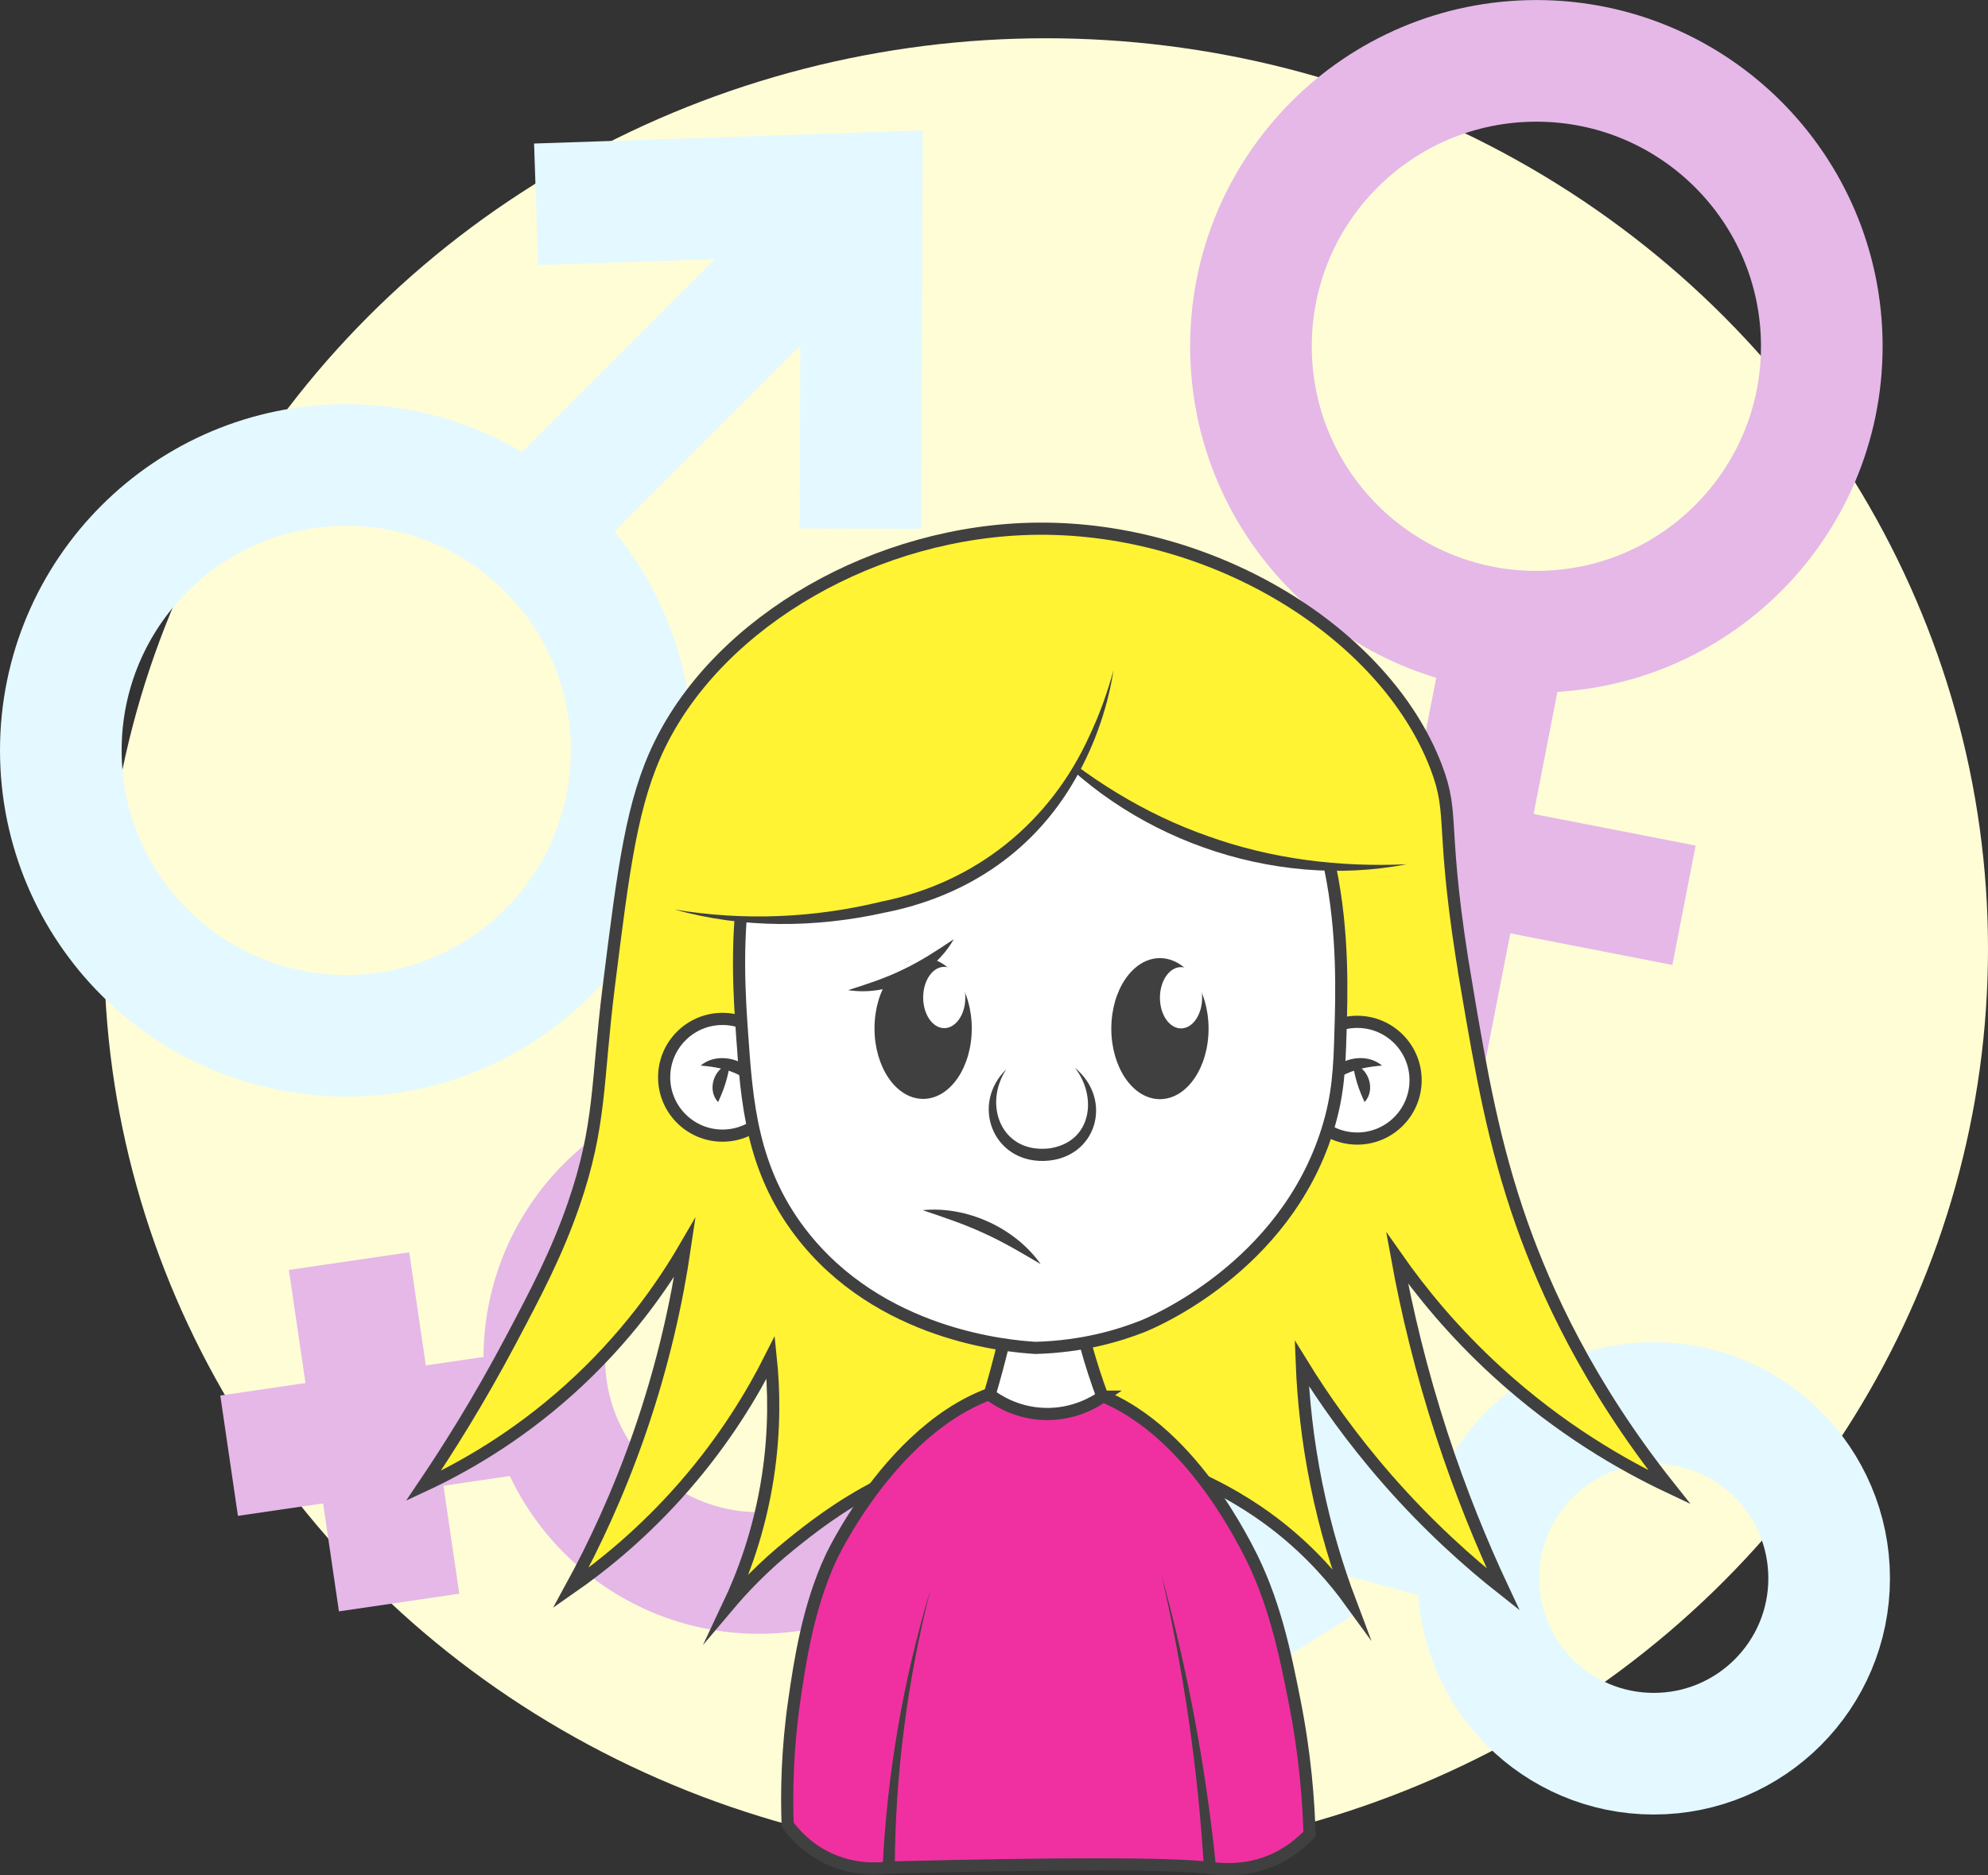 <?xml version="1.0" encoding="UTF-8"?>
<svg id="Layer_4" xmlns="http://www.w3.org/2000/svg" viewBox="0 0 817.2 770.9">
  <rect x="0" y="0" width="817.2" height="770.9" fill="#333333" stroke="none"/>
  <defs>
    <style>
      .cls-1, .cls-2, .cls-3, .cls-4 {
        stroke: #404040;
      }

      .cls-1, .cls-2, .cls-3, .cls-4, .cls-5, .cls-6 {
        stroke-miterlimit: 10;
      }

      .cls-1, .cls-2, .cls-4 {
        stroke-width: 5px;
      }

      .cls-1, .cls-7 {
        fill: #fff333;
      }

      .cls-8, .cls-4 {
        fill: #fff;
      }

      .cls-9 {
        fill: #fffdd6;
      }

      .cls-2 {
        fill: #f030a1;
      }

      .cls-3, .cls-10 {
        fill: #404040;
      }

      .cls-5 {
        stroke: #e5b8e8;
      }

      .cls-5, .cls-6 {
        fill: none;
        stroke-width: 50px;
      }

      .cls-6 {
        stroke: #e4f8ff;
      }
    </style>
  </defs>
  <ellipse class="cls-9" cx="429.99" cy="390.05" rx="387.21" ry="374.32"/>
  <circle class="cls-6" cx="142.33" cy="308.47" r="117.33"/>
  <line class="cls-6" x1="342.81" y1="92.89" x2="217.11" y2="218.59"/>
  <path class="cls-6" d="M220.38,83.99c44.61-1.5,89.22-3.01,133.83-4.51-.17,45.95-.33,91.9-.5,137.84"/>
  <circle class="cls-6" cx="679.81" cy="648.83" r="72.09"/>
  <line class="cls-6" x1="503.47" y1="608.51" x2="608.99" y2="636.71"/>
  <path class="cls-6" d="M536.39,676.37c-14.52-23.27-29.04-46.54-43.56-69.8,24.49-14.04,48.98-28.09,73.48-42.13"/>
  <circle class="cls-5" cx="631.55" cy="142.35" r="117.33"/>
  <line class="cls-5" x1="585.72" y1="433.15" x2="619.75" y2="258.68"/>
  <path class="cls-5" d="M692.24,372.14c-61.69-12.03-123.38-24.06-185.07-36.1"/>
  <circle class="cls-5" cx="312.01" cy="558.36" r="88.27"/>
  <line class="cls-5" x1="94.18" y1="598.41" x2="226.5" y2="579.02"/>
  <path class="cls-5" d="M164.06,658.78c-6.86-46.79-13.71-93.57-20.57-140.36"/>
  <path class="cls-1" d="M602.89,405.66c5.83,34.18,11.01,64.56,22.79,97.76,9.58,27,27.03,65.78,60.58,107.96-19.43-9.17-45.07-23.91-70.77-47.38-17.93-16.37-31.35-32.84-41.18-46.86,3.96,21.72,9.77,46.25,18.39,72.66,7.8,23.89,16.53,45.13,25.19,63.58-14.39-11.34-30.87-26.13-47.38-44.98-14.9-17.01-26.48-33.5-35.39-47.98.57,14.33,2.23,31.18,6,49.78,3.75,18.51,8.76,34.6,13.8,47.98-6.08-8.37-15.58-19.73-29.39-30.59-10.89-8.56-47.19-34.7-98.96-33.59-51.97,1.12-86.69,29-101.36,40.79-11.61,9.33-20.13,18.48-25.79,25.19,5.9-12.47,12.74-30.38,16.19-52.78,3.02-19.57,2.53-36.5,1.2-49.18-7.39,14.7-18.6,33.48-35.39,52.78-16.57,19.06-33.38,32.66-46.78,41.98,9.55-17.45,19.55-38.71,28.19-63.58,9.91-28.55,15.5-54.63,18.7-76.39-9.12,15.68-24.1,37.37-47.49,58.4-22.14,19.9-43.99,32.16-59.98,39.59,9.76-14.44,22.62-34.71,35.99-59.98,10.27-19.41,18.83-35.59,25.79-55.78,11.23-32.57,9.47-49.95,14.39-89.37,6.13-49.03,9.51-76.05,20.99-99.56,24.97-51.13,89.46-88.2,155.34-88.77,72.27-.62,142.58,42.71,163.74,97.76,8.11,21.1,1.16,23.52,12.6,90.57Z"/>
  <circle class="cls-4" cx="297" cy="442.85" r="23.99"/>
  <circle class="cls-4" cx="557.91" cy="444.05" r="23.99"/>
  <path class="cls-2" d="M497.4,767.89c-17.08-2.04-63.39-1.84-132.07-.19-4.07.56-14.51,1.42-25.72-4.17-8.41-4.2-13.42-10.12-15.83-13.43-.47-12.94-.25-30.77,2.81-51.68,2.22-15.15,5.53-37.8,15.06-58.21,1.37-2.94,35.26-73.11,89.46-71.18,46.71,1.67,75.31,55.71,81.61,67.6,11.17,21.1,15.55,43.17,19.4,62.55,4.44,22.33,5.79,41.33,6.18,54.77-3.32,3.46-8.79,8.28-16.64,11.35-11.08,4.34-21.07,2.95-24.25,2.57Z"/>
  <path class="cls-4" d="M453.18,574.14c-2.78,1.94-11.64,7.59-24.15,7.11-11.51-.44-19.42-5.82-22.22-7.93,1.97-6.68,3.87-13.67,5.63-20.96,3.11-12.86,5.46-25.13,7.22-36.67h19.33c1.38,11.29,3.68,23.95,7.44,37.56,2.07,7.48,4.36,14.45,6.74,20.89Z"/>
  <path class="cls-4" d="M551.01,425.15c-.43,13.89-.86,25.07-5.38,39.47-17.76,56.65-72.37,79.2-76.09,80.66-9.59,3.78-24.51,8.29-43.89,8.82-11.38-.7-64.24-5.13-96.57-47.38-20.14-26.32-22.08-53.94-23.99-80.97-2.23-31.67-7.07-100.15,41.39-142.15,34.17-29.62,75.73-29.5,82.17-29.39,6.68.12,43.38,1.32,75.57,27.59,50.22,40.98,47.77,111.56,46.78,143.35Z"/>
  <path class="cls-10" d="M413.66,439.55c-9.56,14.58-2.14,34.15,16.75,32.62,0,0,1.37-.14,1.37-.14l1.34-.28c.34-.05,1-.22,1.32-.34,14.84-4.21,16.04-21.57,7.41-32.46,16.09,13.29,8.8,37.65-12.68,38.29-21.15.55-30.24-23.32-15.51-37.69h0Z"/>
  <path class="cls-10" d="M288,438.05c5.78-4.88,14.83-3.58,20.26,1.23.17,3.85.03,7.59-1.07,11.36-1.8-3.15-2.77-6.45-3.5-9.93,0,0,1.03,1.67,1.03,1.67-5.2-2.83-10.79-3.86-16.72-4.34h0Z"/>
  <path class="cls-10" d="M295.2,453.04c-4.7-4.83-1.77-14.19,4.8-15.59-.87,5.82-2.35,10.25-4.8,15.59h0Z"/>
  <path class="cls-10" d="M568.12,438.04c-5.93.48-11.52,1.51-16.72,4.34,0,0,1.03-1.67,1.03-1.67-.73,3.48-1.71,6.77-3.5,9.93-1.1-3.77-1.23-7.52-1.07-11.36,5.43-4.81,14.48-6.12,20.26-1.23h0Z"/>
  <path class="cls-10" d="M560.92,453.03c-2.45-5.34-3.93-9.77-4.8-15.59,6.57,1.4,9.5,10.76,4.8,15.59h0Z"/>
  <ellipse class="cls-3" cx="379.47" cy="422.75" rx="19.49" ry="28.49"/>
  <ellipse class="cls-8" cx="388.15" cy="410.05" rx="8.67" ry="12.6"/>
  <ellipse class="cls-3" cx="476.81" cy="422.86" rx="19.49" ry="28.49"/>
  <ellipse class="cls-8" cx="485.48" cy="410.16" rx="8.67" ry="12.6"/>
  <path class="cls-7" d="M567.8,348.98c-5.35,8.91-37.15,5.29-137.95-37.19-98.42,52.53-130.39,59.03-136.75,50.38-11.98-16.28,48.4-111.44,131.35-115.76,83.64-4.35,153.56,85.55,143.35,102.56Z"/>
  <g>
    <path class="cls-7" d="M425.95,301.3c11.34,11.68,35.08,33.02,71.97,45.58,34.54,11.76,64.41,10.31,80.37,8.4"/>
    <path class="cls-10" d="M425.95,301.3c20.76,18.46,44.49,33.31,70.69,42.46,26.12,9.39,53.89,12.79,81.65,11.52-55.39,10.66-116.01-10.87-152.34-53.98h0Z"/>
  </g>
  <g>
    <path class="cls-7" d="M277.21,373.87c16.3,3.55,43.09,7.22,74.97,1.2,14.98-2.83,36.17-6.83,56.98-21.59,35.09-24.89,45.51-63.64,48.58-77.97"/>
    <path class="cls-10" d="M277.21,373.87c28.53,4.78,57.43,3.54,85.37-3.29,38.43-7.76,69.06-32.39,85.26-68.11,4.11-8.62,7.33-17.68,9.9-26.97-2.65,16.71-8.58,33.05-17.37,47.54-17.21,28.36-44.49,45.81-76.78,52.14-28.35,6.32-58.43,6.53-86.39-1.32h0Z"/>
  </g>
  <path class="cls-10" d="M427.79,519.66c-7.82-4.62-15.31-9.09-23.5-12.77-8.14-3.77-16.43-6.5-25.03-9.41,18.2-1.8,37.97,7.26,48.53,22.18h0Z"/>
  <path class="cls-10" d="M362.82,767.63c1.86-38.77,8.51-77.2,19.68-114.16-9.56,37.41-14.5,75.88-14.69,114.29l-5-.13h0Z"/>
  <path class="cls-10" d="M494.9,768.09c-2.43-40.55-8.27-80.96-17.46-120.67,10.81,39.3,18.33,79.57,22.44,120.26l-4.98.4h0Z"/>
  <g>
    <path class="cls-8" d="M348.65,407.03c5.6-.38,15.01-1.74,25.25-7.01,8.68-4.47,14.61-10.03,18.16-13.92"/>
    <path class="cls-10" d="M348.65,407.03c7.87-2.49,15.34-4.94,22.65-8.51,7.35-3.5,13.9-7.82,20.76-12.42-8.31,14.7-26.73,23.55-43.4,20.94h0Z"/>
  </g>
</svg>